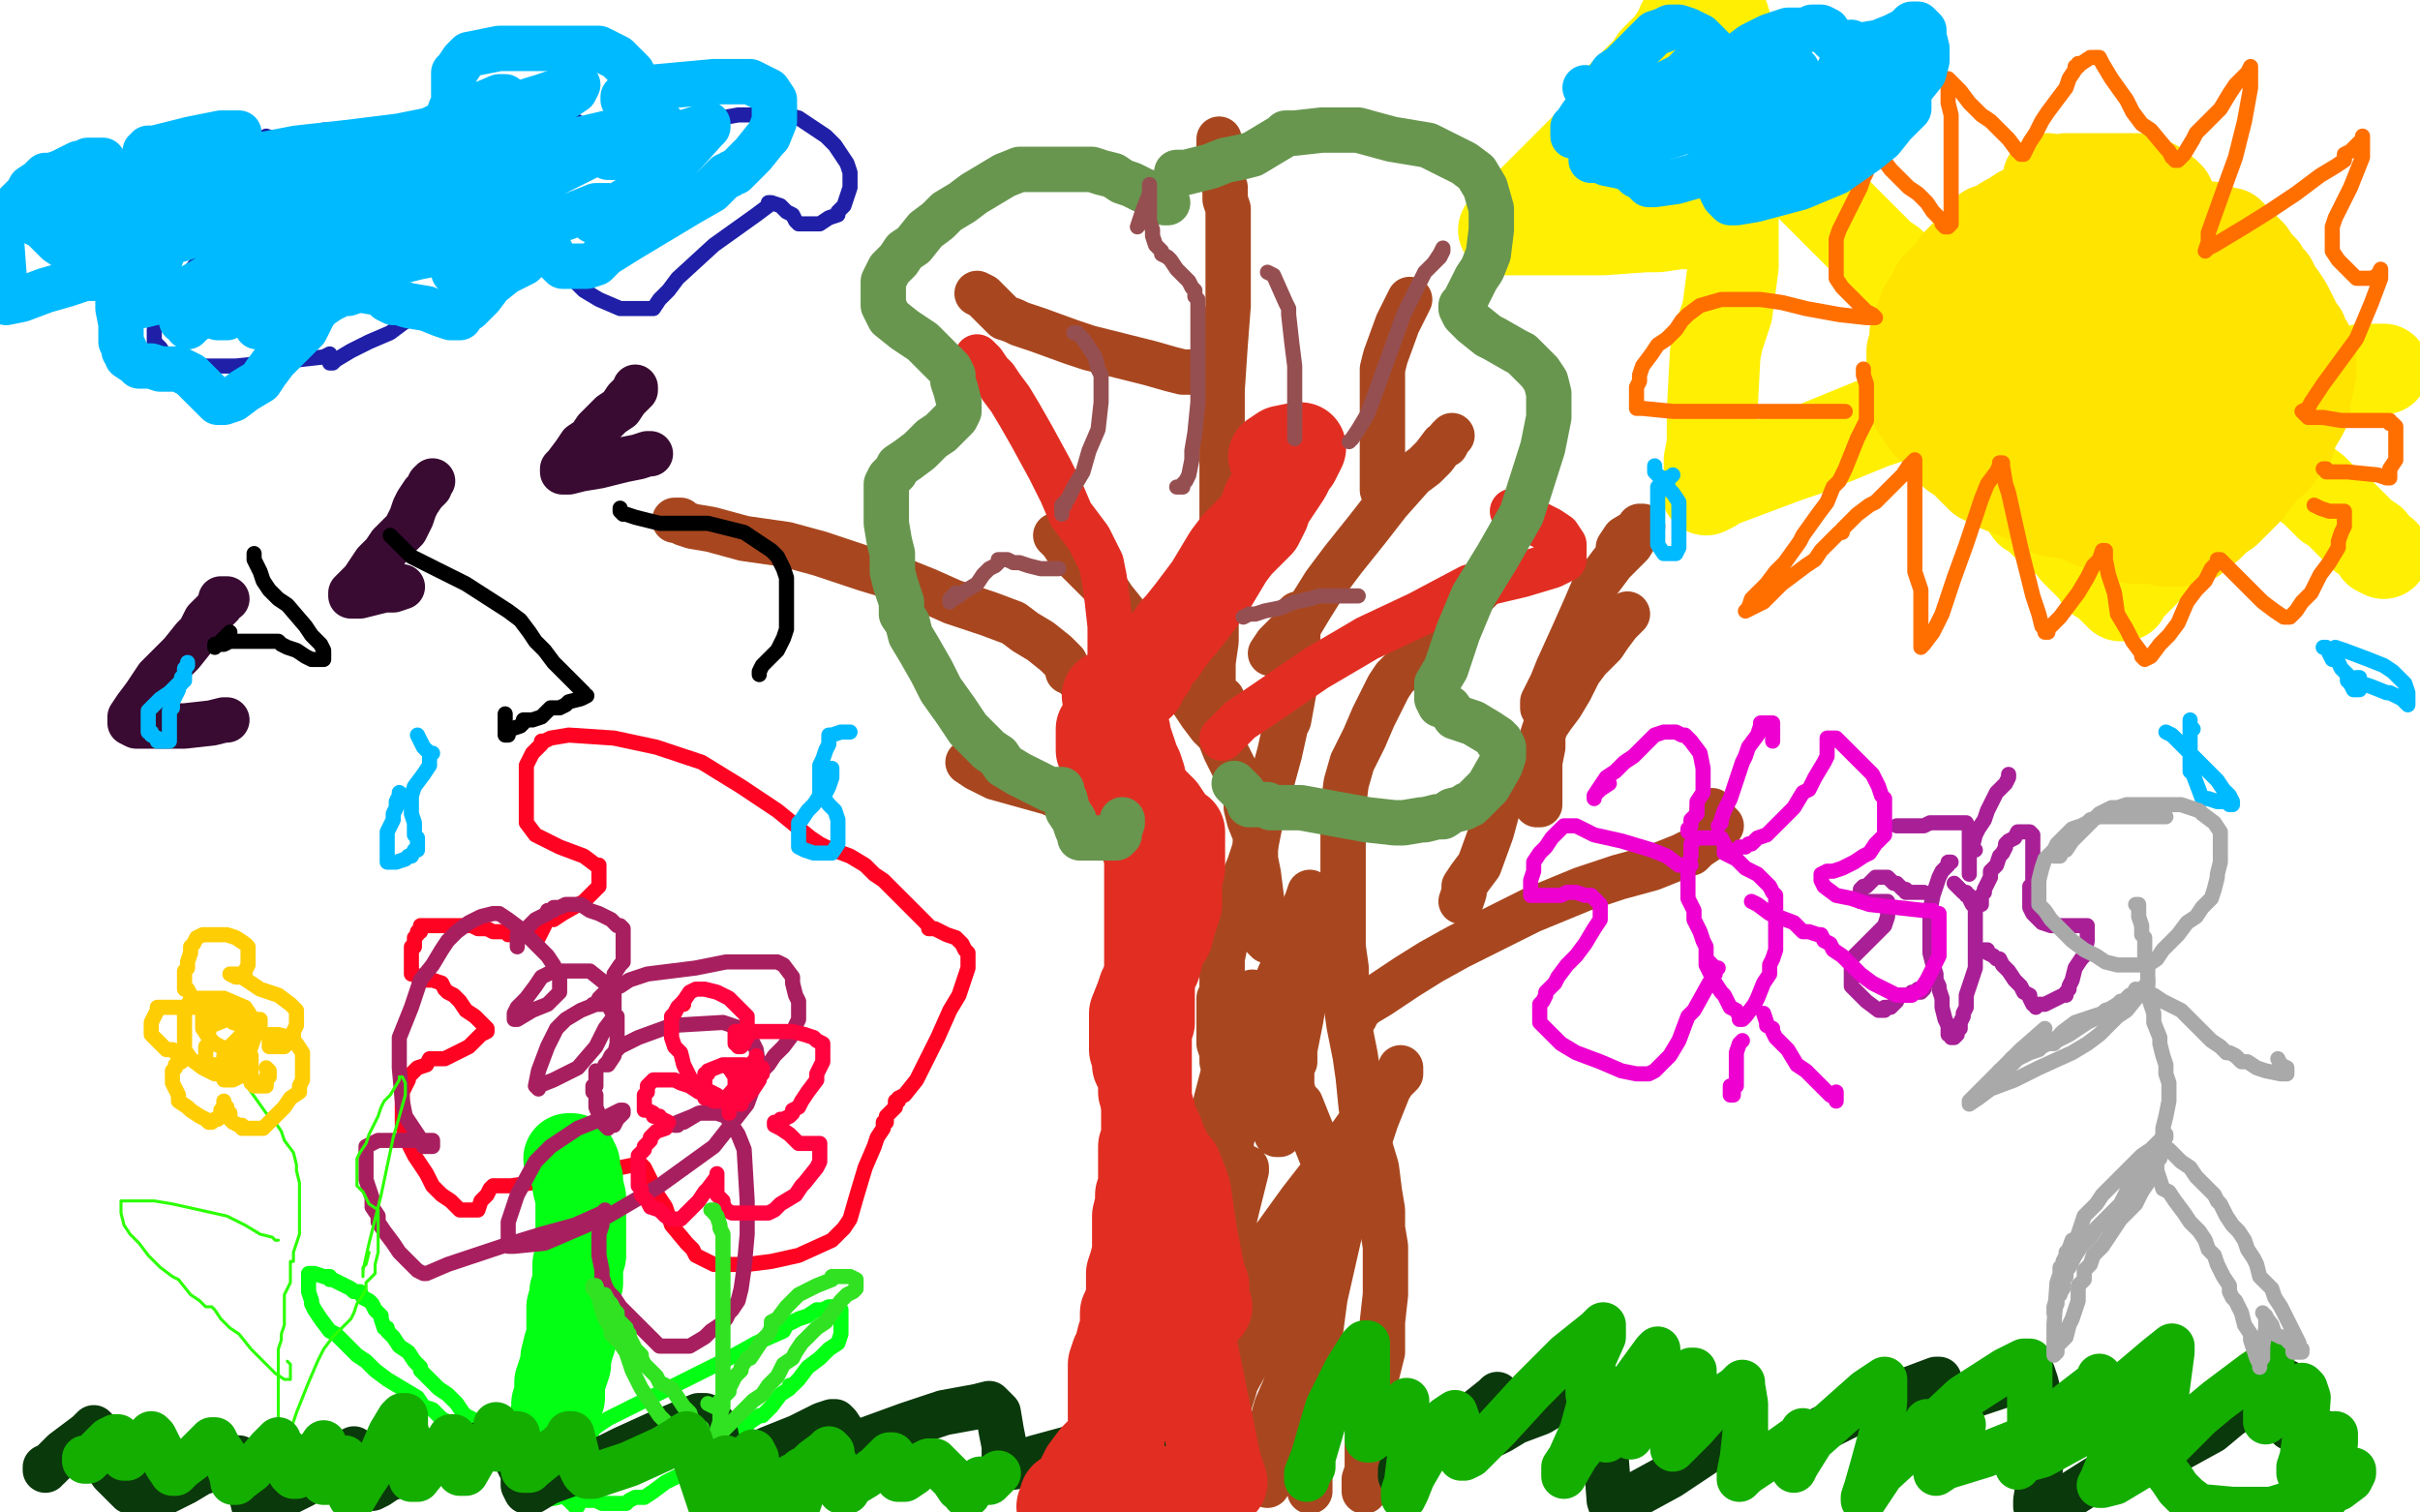 <?xml version="1.0" standalone="no"?>
<!DOCTYPE svg PUBLIC "-//W3C//DTD SVG 1.1//EN"
"http://www.w3.org/Graphics/SVG/1.1/DTD/svg11.dtd">

<svg width="800" height="500" version="1.1" xmlns="http://www.w3.org/2000/svg" xmlns:xlink="http://www.w3.org/1999/xlink" style="stroke-antialiasing: false"><desc>This SVG has been created on https://colorillo.com/</desc><rect x='0' y='0' width='800' height='500' style='fill: rgb(255,255,255); stroke-width:0' /><polyline points="168,309 168,308 168,308 167,308 165,308 164,308 163,308 161,307 158,307 156,306 152,306 147,306 143,306 142,306 141,306 140,306 139,306 139,307 139,308 138,308 138,309 137,310 137,313 136,313 136,315 136,316 136,318 136,319 136,321 136,322 137,322 138,323 140,323 141,324 143,324 146,325 147,327 148,328 150,329 152,331 154,334 157,336 160,339 161,340 161,341 159,342 157,344 155,346 151,348 147,350 145,350 143,350 142,350 141,352 138,353 136,355 135,356 135,357 134,359 133,361 133,364 133,367 133,372 135,378 137,382 141,388 143,392 146,395 149,397 152,400 154,400 156,400 157,400 158,400 159,397 161,395 162,393 163,392 165,392 166,392 169,392 176,391 192,389 205,386 210,385 212,385 213,386 214,388 215,390 216,393 218,396 220,399 221,402 222,405 227,411 229,413 230,415 234,417 236,418 240,418 242,418 247,418 255,417 264,415 275,410 278,407 279,406 281,403 283,396 286,386 289,379 290,376 292,373 292,371 293,371 293,369 295,367 296,366 296,364 297,364 297,363 299,362 303,357 306,351 310,343 314,334 317,329 319,323 320,320 320,317 320,315 319,314 318,312 316,310 313,309 309,307 307,307 307,306 306,305 305,304 301,300 298,297 295,294 292,291 289,289 286,286 281,283 273,280 271,279 268,277 257,268 245,260 232,252 217,247 203,244 188,243 182,244 180,245 179,245 179,246 178,247 176,249 175,251 174,253 174,256 174,258 174,259 174,262 174,264 174,266 174,268 174,270 174,272 177,276 185,280 193,283 197,286 198,286 198,287 198,288 198,289 198,293 196,295 193,298 186,302 183,304 181,304 180,305 180,306 179,308 178,310 178,309" style="fill: none; stroke: #ff0322; stroke-width: 5; stroke-linejoin: round; stroke-linecap: round; stroke-antialiasing: false; stroke-antialias: 0; opacity: 1.0"/>
<polyline points="226,332 226,331 226,331" style="fill: none; stroke: #ff0322; stroke-width: 5; stroke-linejoin: round; stroke-linecap: round; stroke-antialiasing: false; stroke-antialias: 0; opacity: 1.0"/>
<polyline points="569,5 569,6 569,6 570,6 570,6 570,7 570,7 570,8 570,8 571,9 571,9 572,12 572,15 573,17 574,20 574,23 575,25 576,28 578,32 581,36 582,39 583,41 585,44 587,47 589,50 592,53 595,56 598,61 602,65 605,68 608,71 610,73 613,76 618,81 620,83 622,85 625,87 628,90 632,93 634,95 637,98 641,100 645,103 653,107 661,110 667,113 674,116 679,119 685,121 693,123 702,125 712,127 721,128 735,129 742,129 747,129 752,130 754,130 756,130 757,129 760,128 763,127 766,126 768,125 771,124 773,124 774,124 775,123 776,123 780,123 781,122 782,122 783,122 784,122 786,122 787,122 788,122" style="fill: none; stroke: #fff003; stroke-width: 30; stroke-linejoin: round; stroke-linecap: round; stroke-antialiasing: false; stroke-antialias: 0; opacity: 1.0"/>
<polyline points="559,4 558,5 558,5 557,6 557,6 557,7 557,7 556,8 556,8 556,9 556,9 554,12 554,12 552,15 552,15 550,17 547,20 545,23 542,26 538,30 535,33 532,38 529,43 526,47 524,49 519,54 516,57 514,59 511,62 508,65 505,68 502,72 499,74 497,76 498,76 502,76 504,76 506,76 508,76 512,76 521,76 530,76 544,75 548,75 555,74 557,74 558,73 559,72 563,71 566,70 568,68 569,68 571,68 572,67 573,69 573,71 573,75 573,82 573,88 571,103 568,112 567,117 566,136 566,141 566,147 565,152 565,154 565,155 565,158 565,159 564,161 564,162 566,161 567,160 575,157 591,151 597,149 619,140 634,135 641,131 643,131 643,130 644,129 645,129 646,132 648,136 651,142 654,147 657,152 660,157 664,161 667,164 669,166 671,169 673,170 676,173 677,174 679,176 682,177 683,178 686,182 688,184 690,186 692,188 693,189 694,191 696,192 697,193 698,194 699,195 701,197 702,197 703,195 706,192 709,189 714,183 716,180 717,179 717,178 719,177 722,174 724,171 728,168 729,166 730,163 731,162 733,159 738,154 739,151 740,150 741,148 741,147 742,147 743,147 745,147 749,150 752,153 757,156 761,159 765,162 768,165 770,167 772,168 774,170 776,172 778,174 781,177 784,179 786,182 788,183" style="fill: none; stroke: #fff003; stroke-width: 30; stroke-linejoin: round; stroke-linecap: round; stroke-antialiasing: false; stroke-antialias: 0; opacity: 1.0"/>
<polyline points="188,383 189,383 189,383 190,385 190,385 190,387 190,387 191,390 191,390 191,392 191,392 192,396 192,396 192,397 192,397 192,403 192,405 192,407 192,410 192,412 192,415 191,418 191,424 190,427 190,429 189,432 189,434 189,437 189,440 189,442 188,445 187,449 187,451 186,454 185,457 185,458 185,462 184,464 184,467 183,470 183,472 183,474 182,477 182,480 181,482 181,483" style="fill: none; stroke: #03ff14; stroke-width: 30; stroke-linejoin: round; stroke-linecap: round; stroke-antialiasing: false; stroke-antialias: 0; opacity: 1.0"/>
<polyline points="191,498 190,498 190,498 190,497 190,497 189,497 189,497 189,496 189,496 188,496 188,496 185,493 183,492 181,490 179,489 178,488 176,488 175,486 173,485 170,482 166,477 162,474 158,472 156,469 154,468 153,467 151,464 148,461 145,459 142,456 140,454 139,453 139,452 137,450 135,447 132,445 130,442 129,441 128,440 128,439 127,439 126,436 126,435 124,433 123,431 122,430 120,429 119,427 117,427 116,426 112,424 110,423 109,423 109,422 107,422 104,421 102,421 102,422 102,423 102,425 102,426 102,427 103,430 103,431 104,433 106,436 109,440 111,441 115,445 118,448 121,450 124,453 128,456 133,459 138,462 140,465 143,466 144,467 146,469 148,470 152,473 157,478 161,480 163,481 164,482 166,484 169,485 172,487 174,488" style="fill: none; stroke: #03ff14; stroke-width: 5; stroke-linejoin: round; stroke-linecap: round; stroke-antialiasing: false; stroke-antialias: 0; opacity: 1.0"/>
<polyline points="183,476 184,476 184,476 185,476 185,476 186,476 186,476 187,476 187,476 188,476 188,476 189,476 189,476 191,476 191,476 194,474 198,471 201,469 211,464 217,461 225,457 233,453 241,449 250,444 259,440 260,438 264,436 267,435 270,433 272,433 274,432 276,432 277,432 278,433 278,434 278,435 278,437 278,441 277,444 274,446 271,449 267,452 264,456 262,458 261,458 261,459 258,461 255,465 252,468 251,468 248,470 246,472 243,474 239,476 236,479 233,482 229,485 224,488 220,490 216,493 213,495 212,495 211,495 210,495 208,496 207,497 206,497 205,497 204,497 203,497 201,497 200,497 199,497 197,496 195,496 193,496 193,495 190,493 187,489 186,487" style="fill: none; stroke: #03ff14; stroke-width: 5; stroke-linejoin: round; stroke-linecap: round; stroke-antialiasing: false; stroke-antialias: 0; opacity: 1.0"/>
<polyline points="429,203 429,204 429,204 429,205 429,205 429,208 429,208 429,211 429,211 429,216 429,216 429,221 429,221 428,227 428,227 426,238 425,240 423,249 420,260 417,270 415,280 413,286 411,291 410,294 409,297 407,305 406,308 405,312 404,317 404,320 404,325 404,326 404,328 404,329 403,330 403,333 403,337 403,345 404,348 404,351 405,354 405,357 405,362 406,366 406,371 406,373 407,376 407,379 407,381 407,384 408,387 408,389 408,392 408,395 408,397 407,404 407,408 406,411 404,415 404,418 403,424 402,429 401,433 400,436 400,439 399,441 399,444 399,446 399,447 398,451 398,455 398,459 397,462 397,465 397,466 397,467 397,469 397,470 397,471 397,472 398,474 399,475 400,478 401,481 402,484 403,485 404,486 405,488 406,491 406,492" style="fill: none; stroke: #a8471f; stroke-width: 15; stroke-linejoin: round; stroke-linecap: round; stroke-antialiasing: false; stroke-antialias: 0; opacity: 1.0"/>
<polyline points="492,192 491,193 491,193 489,195 489,195 487,197 487,197 485,200 485,200 482,203 482,203 479,206 479,206 476,209 476,209 472,213 469,216 466,219 463,222 461,224 459,227 457,231 454,237 451,244 447,252 445,259 444,267 444,274 444,282 444,293 444,305 444,313 445,320 445,326 445,332 446,339 448,349 449,356 450,366 452,376 455,386 456,394 457,400 457,406 458,412 458,417 458,422 458,428 457,437 457,447 455,455 454,465 452,478 452,482 452,486 451,489 451,492 451,493 451,491" style="fill: none; stroke: #a8471f; stroke-width: 15; stroke-linejoin: round; stroke-linecap: round; stroke-antialiasing: false; stroke-antialias: 0; opacity: 1.0"/>
<polyline points="349,177 350,178 350,178 351,179 351,179 353,182 353,182 356,185 356,185 360,189 360,189 363,192 363,192 366,195 366,195 368,198 372,203 375,207 376,208 381,215 384,221 387,224 390,227 393,230 397,236 400,240 403,243 405,248 407,252 409,256 412,264 412,267 413,271 415,276 415,278 415,279 415,281 415,284 416,289 417,297 418,302 418,306 418,307 418,308 418,310 419,311 419,309 419,308" style="fill: none; stroke: #a8471f; stroke-width: 15; stroke-linejoin: round; stroke-linecap: round; stroke-antialiasing: false; stroke-antialias: 0; opacity: 1.0"/>
<polyline points="403,46 403,49 403,49 403,50 403,50 403,53 403,53 403,56 403,56 403,58 403,58 404,60 404,60 405,62 405,62 405,66 406,69 406,76 406,81 406,90 406,101 405,114 404,129 404,153 404,165 404,178 404,189 402,199 402,206 402,212 401,219 401,223 401,225 401,228 403,231 404,231" style="fill: none; stroke: #a8471f; stroke-width: 15; stroke-linejoin: round; stroke-linecap: round; stroke-antialiasing: false; stroke-antialias: 0; opacity: 1.0"/>
<polyline points="420,216 422,213 422,213 425,210 425,210 427,208 427,208 428,208 428,208 428,207 430,206 433,201 438,193 444,185 452,175 459,166 467,157 471,154 474,151 477,147 478,147 479,145 480,144" style="fill: none; stroke: #a8471f; stroke-width: 15; stroke-linejoin: round; stroke-linecap: round; stroke-antialiasing: false; stroke-antialias: 0; opacity: 1.0"/>
<polyline points="398,123 397,123 397,123 396,123 396,123 395,123 395,123 393,123 393,123 391,123 391,123 387,122 387,122 380,120 380,120 360,115 354,113 343,109 337,107 335,106 332,105 331,104 328,101 325,98 323,97" style="fill: none; stroke: #a8471f; stroke-width: 15; stroke-linejoin: round; stroke-linecap: round; stroke-antialiasing: false; stroke-antialias: 0; opacity: 1.0"/>
<polyline points="223,172 225,172 225,172 226,173 226,173 229,174 229,174 235,175 235,175 246,178 246,178 260,180 260,180 271,183 271,183 286,188 296,191 306,195 315,199 327,203 335,206 339,209 344,212 349,216 352,219 353,221 353,222 354,222 356,224 358,226 359,226 362,226" style="fill: none; stroke: #a8471f; stroke-width: 15; stroke-linejoin: round; stroke-linecap: round; stroke-antialiasing: false; stroke-antialias: 0; opacity: 1.0"/>
<polyline points="448,336 448,335 448,335 451,332 451,332 456,329 456,329 465,323 465,323 473,318 473,318 482,313 482,313 494,307 494,307 506,301 523,294 535,290 546,287 556,283 558,282 559,282 560,281 561,280 564,278 567,275 569,273 567,271 566,268" style="fill: none; stroke: #a8471f; stroke-width: 15; stroke-linejoin: round; stroke-linecap: round; stroke-antialiasing: false; stroke-antialias: 0; opacity: 1.0"/>
<polyline points="538,203 535,206 535,206 532,210 532,210 530,213 530,213 525,218 525,218 522,222 522,222 519,228 519,228 516,233 516,233 513,237 511,240 510,243 510,245 510,247 509,252 509,254 509,257 509,259 509,263 509,264 509,266 508,266" style="fill: none; stroke: #a8471f; stroke-width: 15; stroke-linejoin: round; stroke-linecap: round; stroke-antialiasing: false; stroke-antialias: 0; opacity: 1.0"/>
<polyline points="320,252 323,254 323,254 329,257 329,257 347,262 347,262 356,266 356,266 361,269 361,269 366,273 366,273 369,277 369,277 373,284 379,295 380,298 383,301 384,303 384,304 384,305 389,309 390,311 393,313 395,311 396,307" style="fill: none; stroke: #a8471f; stroke-width: 15; stroke-linejoin: round; stroke-linecap: round; stroke-antialiasing: false; stroke-antialias: 0; opacity: 1.0"/>
<polyline points="466,99 462,107 462,107 458,118 458,118 457,122 457,122 457,124 457,124 457,127 457,127 457,133 457,133 457,136 457,136 457,147 457,153 457,156 457,160 457,162" style="fill: none; stroke: #a8471f; stroke-width: 15; stroke-linejoin: round; stroke-linecap: round; stroke-antialiasing: false; stroke-antialias: 0; opacity: 1.0"/>
<polyline points="510,234 510,233 510,233 510,232 510,232 511,230 511,230 513,226 513,226 515,221 515,221 520,210 524,201 527,194 530,190 533,186 536,183 539,180 542,175 543,174 542,174 542,175 537,178 535,181" style="fill: none; stroke: #a8471f; stroke-width: 15; stroke-linejoin: round; stroke-linecap: round; stroke-antialiasing: false; stroke-antialias: 0; opacity: 1.0"/>
<polyline points="498,256 498,258 498,258 496,264 496,264 493,275 493,275 489,286 489,286 486,290 486,290 484,293 484,293 484,295 484,295 483,298" style="fill: none; stroke: #a8471f; stroke-width: 15; stroke-linejoin: round; stroke-linecap: round; stroke-antialiasing: false; stroke-antialias: 0; opacity: 1.0"/>
<polyline points="433,493 433,491 433,491 433,490 433,490 433,484 433,484 433,473 433,473 433,459 433,459 436,444 436,444 438,429 438,429 443,407 447,394 451,382 455,370 459,360 462,355 463,353 463,355 457,361 444,379 430,397 417,415 403,433 400,435 400,434 400,424 403,412 405,401 409,392 412,387 412,386 412,387 409,399 405,416 399,442 397,450 393,463 391,474 390,477 391,475 396,460 403,443 408,429 412,419 414,414 415,414 415,415 415,420 412,445 408,459 404,472 402,477 402,478 403,473 408,458 419,438 429,420 436,407 439,400 440,399 440,400 439,413 434,431 429,449 425,462 421,472 419,476 420,472 422,465 429,449 433,440 435,438 435,440 433,443 429,456 425,473 419,491 436,417 436,418 436,422 436,431 436,436 436,438 436,439 436,438 437,436 438,427 439,410 439,397 438,385 434,375 430,365 428,363 427,359 427,356 427,353 428,351 428,347 429,342 430,337 431,331 434,322 434,320 435,317 435,319 434,324 431,331 418,355 409,372 402,387 398,398 395,404 395,406 394,406 394,405 394,399 398,384 402,364 408,341 412,331 414,328 414,329 410,343 406,356 402,367 400,375 400,376 400,375 400,373 405,364 411,351 418,334 424,320 428,307 432,298 433,295 433,299 433,313 432,321 428,337 426,354 425,366 424,373 423,375 422,375 422,374 421,373" style="fill: none; stroke: #a8471f; stroke-width: 15; stroke-linejoin: round; stroke-linecap: round; stroke-antialiasing: false; stroke-antialias: 0; opacity: 1.0"/>
<polyline points="108,43 107,43 107,43 106,44 106,44 105,45 105,45 100,47 100,47 97,48 97,48 95,48 95,48 94,48 94,48 91,48 90,48 87,49 83,50 80,52 78,53 75,55 72,58 70,59 70,60 68,63 68,65 67,67 67,69 67,70 69,71 71,72 73,73 74,73 74,75 74,76 72,79 69,82 65,87 61,92 57,99 54,103 52,106 51,109 51,110 51,111 51,113 53,115 55,118 63,121 73,121 78,121 98,119 107,118 109,117 109,118 109,120 110,120 111,119 116,116 122,113 129,110 133,107 136,105 140,104 143,104 144,104 145,104 146,106 147,106 148,106 150,105 153,104 156,101 159,98 162,95 164,93 167,90 169,87 171,84 172,84 173,84 175,83 179,83 182,86 186,89 190,93 193,96 198,99 205,102 209,102 213,102 216,102 218,99 221,96 224,92 236,81 250,71 254,68 254,67 255,67 258,68 260,70 262,71 263,73 264,74 265,74 266,74 267,74 271,74 274,72 277,71 277,70 279,68 280,65 281,62 281,58 281,57 280,54 278,51 276,48 273,45 270,43 267,41 264,39 260,38 257,38 253,38 244,38 233,40 223,42 213,45 206,46 204,47 203,47 201,46 195,43 192,41 189,39 186,37 183,36 180,35 177,35 174,35 172,35 171,36 170,36 168,38 166,40 163,43 160,46 159,47 159,48 157,48 150,51 140,52 134,52 132,52 131,52 121,50 110,49 99,47 91,46 88,45" style="fill: none; stroke: #1f1fa8; stroke-width: 5; stroke-linejoin: round; stroke-linecap: round; stroke-antialiasing: false; stroke-antialias: 0; opacity: 1.0"/>
<polyline points="171,313 171,312 171,312 171,311 171,311 171,309 171,309 173,308 173,308 175,306 175,306 177,304 177,304 181,302 181,301 183,301 183,300 184,300 185,300 187,299 189,299 192,299 195,301 198,302 202,304 204,306 205,306 206,307 206,308 206,310 206,312 206,313 206,316 206,318 205,319 203,322 203,324 202,325 200,328 199,329 198,330 197,332 196,332 197,332 198,332 200,330 202,327 205,326 208,324 214,322 230,320 240,318 250,318 251,318 254,318 257,318 259,319 262,323 262,325 263,329 264,331 264,334 264,337 263,339 262,342 259,346 256,349 254,352 251,355 248,357 245,360 242,362 236,367 231,368 226,371 224,371 223,372 224,372 224,371 229,369 231,368 235,368 237,368 240,369 242,372 244,375 246,380 247,397 247,408 246,419 245,426 244,430 242,433 241,434 240,436 238,438 235,440 233,442 228,445 226,445 223,445 221,445 220,445 218,445 214,441 211,438 208,435 205,432 203,429 201,427 200,425 199,422 199,420 198,415 198,411 198,408 199,405 199,403 200,401 200,400 199,401 190,405 179,408 166,412 154,416 148,418 141,421 140,421 138,420 135,417 132,414 130,411 127,407 125,404 125,402 123,399 123,396 122,393 121,390 121,387 121,384 121,380 121,379 125,377 130,377 141,377 142,377 143,377 143,378 143,379 141,379 140,379 140,378 138,375 136,372 134,369 133,364 132,353 132,343 136,333 139,324 143,319 146,314 148,311 151,308 155,305 157,304 159,303 163,302 164,302 165,302 168,304 172,307 175,310 179,314 181,316 183,319 185,323 185,324 185,326 185,327 185,328 184,329 181,332 176,334 171,337 170,337 170,335 171,333 174,330 177,326 179,323 181,322 183,321 186,321 192,321 195,321 200,325 202,327 203,328 203,330 203,332 203,336 200,340 197,346 191,353 183,357 178,359 178,360 177,359 178,354 181,346 184,340 187,337 192,334 197,332 200,332 201,332 202,334 204,336 204,339 204,342 204,345 203,349 201,352 200,352 201,351 202,349 205,346 211,343 222,339 239,338 245,340 248,343 250,347 251,354 247,365 236,379 218,392 201,402 180,411 170,412 168,412 168,404 171,395 177,384 182,379 191,373 201,369 205,367 206,367 206,368 205,369 204,370 203,372 201,372 201,373 199,371 197,366 197,362 196,361 196,360 196,359 197,359 197,358 197,354" style="fill: none; stroke: #a81f5f; stroke-width: 5; stroke-linejoin: round; stroke-linecap: round; stroke-antialiasing: false; stroke-antialias: 0; opacity: 1.0"/>
<polyline points="645,285 644,285 644,285 644,286 644,286 643,287 643,287 642,288 642,288 641,290 641,290 640,293 640,293 639,296 639,296 638,301 638,304 638,306 638,308 638,311 638,313 638,315 639,319 640,322 640,324 641,326 641,327 642,330 642,333 643,337 644,339 644,342 645,342 645,343 646,343 647,342 647,341 648,340 648,339 648,338 649,336 649,335 650,333 650,332 650,329 651,326 652,323 653,320 653,319 653,318 653,315 653,314 653,313 653,311 653,309 653,308 653,306 653,304 653,302 653,300 652,299 651,297 651,296 650,296 650,295 649,295 647,293 646,292" style="fill: none; stroke: #a81f96; stroke-width: 5; stroke-linejoin: round; stroke-linecap: round; stroke-antialiasing: false; stroke-antialias: 0; opacity: 1.0"/>
<polyline points="655,299 655,298 655,298 655,297 655,297 655,296 655,296 656,295 656,295 656,294 656,294 657,292 657,292 658,290 658,290 658,288 660,286 661,283 662,282 663,280 663,279 664,278 666,277 667,275 668,275 669,275 670,275 671,275 672,276 672,277 672,278 672,279 672,280 672,281 672,283 672,284 672,285 672,286 672,289 672,292 671,293 671,296 671,298 671,300 672,302 674,304 675,305 678,306 681,306 685,306 686,306 688,306 690,306 690,308 690,311 689,316 688,317 686,320 685,324 684,326 684,327 683,328 683,329 682,329 680,330 678,331 676,332 674,332 673,332 673,333 673,332 672,332 671,330 671,329 669,328 668,326 666,324 664,321 662,319 661,317 660,317 659,316 657,315 657,314 656,314" style="fill: none; stroke: #a81f96; stroke-width: 5; stroke-linejoin: round; stroke-linecap: round; stroke-antialiasing: false; stroke-antialias: 0; opacity: 1.0"/>
<polyline points="636,295 634,295 634,295 633,295 633,295 631,295 631,295 630,295 630,295 630,294 630,294 629,294 628,293 627,292 626,292 625,291 624,290 623,290 622,290 621,290 620,290 619,291 618,292 617,293 616,293 615,294 615,295 615,296 615,297 615,298 616,298 618,298 619,298 621,298 622,298 624,298 624,299 624,301 624,303 623,306 620,309 617,312 613,316 612,317 612,318 612,319 612,321 612,323 612,326 616,330 617,331 621,334 622,334 623,334 623,333 625,333 626,332 627,331 627,330 628,329 629,329 630,329 631,329 632,328 635,328 636,327 634,327" style="fill: none; stroke: #a81f96; stroke-width: 5; stroke-linejoin: round; stroke-linecap: round; stroke-antialiasing: false; stroke-antialias: 0; opacity: 1.0"/>
<polyline points="627,273 628,273 628,273 629,273 629,273 630,273 630,273 631,273 632,273 634,273 636,273 638,272 641,272 642,272 646,272 647,272 648,272 649,272 650,272 651,274 651,276 651,278 651,281 651,283 651,286 651,287 651,289" style="fill: none; stroke: #a81f96; stroke-width: 5; stroke-linejoin: round; stroke-linecap: round; stroke-antialiasing: false; stroke-antialias: 0; opacity: 1.0"/>
<polyline points="653,281 652,281 652,281 652,280 652,280 653,276 654,274 656,271 657,268 658,266 659,264 660,262 661,261 662,260 663,259 664,257 664,256" style="fill: none; stroke: #a81f96; stroke-width: 5; stroke-linejoin: round; stroke-linecap: round; stroke-antialiasing: false; stroke-antialias: 0; opacity: 1.0"/>
<polyline points="75,198 74,198 74,198 73,198 73,198 73,199 73,199 73,200 73,200 71,202 71,202 70,203 70,203 68,205 68,205 66,209 65,210 64,211 60,216 57,219 55,221 52,224 50,227 48,230 45,234 43,237 43,239 45,240 48,240 54,240 61,240 70,239 74,238 75,238" style="fill: none; stroke: #390a32; stroke-width: 15; stroke-linejoin: round; stroke-linecap: round; stroke-antialiasing: false; stroke-antialias: 0; opacity: 1.0"/>
<polyline points="143,159 142,160 142,160 142,161 142,161 140,163 140,163 138,166 138,166 137,168 137,168 136,171 136,171 134,175 134,175 131,178 129,180 127,183 124,186 122,189 120,192 116,196 116,197 117,197 119,197 123,196 127,195 130,195 133,194" style="fill: none; stroke: #390a32; stroke-width: 15; stroke-linejoin: round; stroke-linecap: round; stroke-antialiasing: false; stroke-antialias: 0; opacity: 1.0"/>
<polyline points="210,128 210,129 210,129 209,130 209,130 207,132 207,132 205,135 205,135 202,137 202,137 197,142 197,142 195,145 195,145 192,147 190,150 187,154 186,155 186,156 187,156 188,156 192,155 198,154 206,152 211,151 214,150 215,150" style="fill: none; stroke: #390a32; stroke-width: 15; stroke-linejoin: round; stroke-linecap: round; stroke-antialiasing: false; stroke-antialias: 0; opacity: 1.0"/>
<polyline points="15,486 15,485 15,485 16,485 16,485 17,484 17,484 21,480 21,480 25,477 25,477 29,474 29,474 31,472 31,472 32,473 32,474 32,477 33,478 34,481 34,482 35,484 37,487 40,490 43,493 45,493 48,493 55,493 61,490 66,487 72,485 76,483 78,482 79,482 79,484 82,487 82,491 83,494 84,498 87,499 88,498 94,494 100,491 105,488 108,485 112,482 115,480 117,479 118,480 120,484 121,487 121,490 121,492 123,492 125,491 128,489 140,485 151,481 162,476 166,473 168,474 169,475 171,483 173,487 173,491 174,493 176,493 181,490 192,486 206,479 217,474 231,468 233,468 236,471 237,476 238,480 239,484 240,486 240,487 243,485 254,479 264,475 272,471 275,470 276,470 277,471 279,474 279,476 280,478 281,478 289,475 300,471 312,467 323,465 327,464 330,467 331,473 332,478 332,483 332,485 333,485 335,485 342,482 353,479 364,475 376,471 379,469 379,472 379,476 379,490 388,499 389,497 389,498 390,498 391,498 392,498" style="fill: none; stroke: #0a390b; stroke-width: 15; stroke-linejoin: round; stroke-linecap: round; stroke-antialiasing: false; stroke-antialias: 0; opacity: 1.0"/>
<polyline points="463,488 463,487 463,487 463,486 463,486 464,485 464,485 467,483 467,483 478,474 489,466 494,462 495,461 495,463 495,467 495,470 494,472 494,474 496,473 501,470 509,467 521,460 526,457 527,457 528,461 529,467 530,472 531,483 532,496 533,499 534,499 536,499 541,494 552,488 564,480 573,475 576,473 577,474 577,475 577,480 577,482 577,485 578,484 582,483 595,476 619,464 632,459 640,456 641,456 641,460 641,464 641,465 643,464 653,461 665,457 670,454 672,454 673,457 674,461 675,471 675,480 674,490 673,496 673,498 680,497 699,485 708,479 712,477 712,478 712,479 711,482 711,484 731,473 737,468 749,460 756,457 756,461 756,465 756,468 756,470 757,472 761,473 762,473 763,473 765,473 766,474 769,477 771,480 771,479 771,477 770,474" style="fill: none; stroke: #0a390b; stroke-width: 15; stroke-linejoin: round; stroke-linecap: round; stroke-antialiasing: false; stroke-antialias: 0; opacity: 1.0"/>
<polyline points="79,356 80,356 80,356 81,358 81,358 83,361 83,361 88,368 88,368 90,370 91,371 93,374 94,377 97,381 98,385 98,387 99,391 99,395 99,398 99,403 99,406 99,408 98,411 97,414 97,416 97,417 96,417 96,420 96,422 96,424 95,426 94,428 94,431 94,434 94,436 94,438 93,441 93,443 92,446 92,448 92,451 92,453 92,456 92,459 92,462 92,465 92,468 92,470 92,472 92,474 92,476 92,478 92,480 93,482 94,485 94,488 94,487 94,486 93,484" style="fill: none; stroke: #2cff03; stroke-width: 1; stroke-linejoin: round; stroke-linecap: round; stroke-antialiasing: false; stroke-antialias: 0; opacity: 1.0"/>
<polyline points="93,483 93,482 93,482 93,480 93,480 94,479 94,479 95,476 95,476 97,470 97,470 98,467 98,467 100,462 100,462 102,457 102,457 105,450 107,446 110,442 113,439 116,436 117,434 118,431 120,428 121,426 121,424 123,422 124,421 124,419 124,418 125,414 125,412 125,409 125,407 125,404 125,400 122,398 120,394 119,393 118,392 118,391 118,390 118,387 118,383 119,381 121,378 122,375 123,373 125,369 126,366 127,364 129,362 132,357 132,356 133,356 134,358 134,362 130,376 126,395 122,411 120,420 120,421 120,422 120,421 120,419 121,418 122,414" style="fill: none; stroke: #2cff03; stroke-width: 1; stroke-linejoin: round; stroke-linecap: round; stroke-antialiasing: false; stroke-antialias: 0; opacity: 1.0"/>
<polyline points="92,410 91,410 91,410 90,409 90,409 86,408 86,408 81,405 81,405 75,402 75,402 66,400 66,400 57,398 57,398 51,397 51,397 47,397 45,397 42,397 41,397 40,397 40,398 40,399 40,401 41,405 43,408 46,411 49,415 53,419 57,422 59,423 63,428 66,430 68,432 70,432 71,433 73,436 76,439 79,441 83,446 85,448 87,450 88,451 91,454 94,456 96,456 96,454 96,451 95,450" style="fill: none; stroke: #2cff03; stroke-width: 1; stroke-linejoin: round; stroke-linecap: round; stroke-antialiasing: false; stroke-antialias: 0; opacity: 1.0"/>
<polyline points="73,335 72,335 72,335 72,334 72,334 71,334 71,334 71,333 71,333 70,333 70,333 68,333 66,333 64,333 63,333 61,333 60,333 58,333 57,333 54,333 53,333 52,333 52,334 51,336 50,338 50,339 50,340 50,342 52,344 53,345 55,347 57,347 58,348 59,349 60,349 60,350 60,351 58,352 58,353 57,354 57,355 57,357 57,358 58,360 59,362 59,364 62,366 63,367 66,369 68,370 69,371 70,371 71,370 72,370 73,368 73,367 74,366 74,365 74,364 74,365 75,366 75,367 76,368 76,370 77,371 79,372 80,372 80,373 81,373 83,373 85,373 87,373 89,371 94,366 96,363 99,361 99,359 100,357 100,356 100,355 100,354 100,353 100,350 100,348 98,345 96,343 92,342 91,342 90,342 89,342 89,343 89,344 89,345 89,346 90,346 92,346 93,346 94,346 95,345 96,344 97,343 97,341 98,339 98,337 98,335 98,334 96,332 92,329 89,328 86,327 83,325 80,323 78,323 76,322 77,322 78,322 79,322 80,322 81,322 81,321 82,319 82,317 82,315 82,313 81,312 78,310 75,309 71,309 69,309 67,309 65,310 64,312 63,313 63,315 62,318 62,320 61,321 61,323 61,324 61,327 62,327 63,329 63,330 64,331 66,331 69,333 72,335 75,336 77,338 80,339 83,340 85,340 84,339 83,338 78,336 73,334 70,334 68,334 68,335 67,336 67,337 67,340 69,343 71,345 73,346 75,347 78,347 79,347 81,345 82,343 83,341 83,338 83,336 81,333 74,330 70,330 67,330 65,330 63,331 62,332 61,335 61,336 61,339 61,342 61,344 61,347 63,350 67,353 69,354 71,355 72,355 74,355 75,354 76,353 78,351 80,346 81,344 82,341 82,340 81,338 78,337 76,337 75,337 70,339 69,340 69,342 69,345 68,346 68,347 68,348 68,349 68,351 70,352 71,352 72,353 73,353 74,353 75,352 77,350 79,346 79,345 78,345 77,346 76,347 75,350 74,351 74,352 74,353 75,353 76,353 78,353 79,351 81,348 83,346 84,343 86,339 86,338 86,337 85,337 84,337 83,338 82,340 79,343 76,346 74,349 74,353 74,355 74,356 74,357 76,357 77,357 79,356 79,355 81,353 83,350 83,349 83,351 83,353 83,355 83,357 83,358 84,358 84,359 85,359 86,359 87,359 88,359 88,356 89,356 89,355 89,354 88,353" style="fill: none; stroke: #ffcd03; stroke-width: 5; stroke-linejoin: round; stroke-linecap: round; stroke-antialiasing: false; stroke-antialias: 0; opacity: 1.0"/>
<polyline points="233,363 233,362 233,362 233,361 233,361 231,361 231,361 228,359 228,359 225,358 225,358 223,357 223,357 222,357 221,357 220,357 218,357 217,357 216,357 215,358 214,359 214,361 213,362 213,363 213,364 213,365 213,366 213,367 214,367 216,368 216,369 217,369 218,369 218,370 219,370 221,371 220,372 220,373 217,374 215,376 215,377 213,379 213,380 212,381 211,382 211,383 211,385 211,386 211,388 211,392 212,393 212,395 214,397 215,399 218,400 219,401 220,402 222,403 223,403 224,403 225,403 228,400 231,397 233,394 234,393 237,389 237,388 237,390 237,391 237,393 237,395 239,397 239,398 240,400 242,401 243,401 244,401 248,401 249,401 251,401 254,401 256,400 258,398 263,395 265,392 266,391 270,386 271,384 271,381 271,379 271,378 270,378 269,378 268,378 266,378 265,378 264,378 261,375 258,373 256,372 256,371 257,371 258,370 259,370 261,369 262,368 262,367 264,366 265,364 267,361 270,357 270,355 272,351 272,349 272,347 272,345 270,344 269,343 266,342 262,341 257,341 253,341 247,341 244,341 243,341 243,342 243,343 243,344 243,345 244,345 244,346 245,346 246,345 246,344 247,343 247,341 247,340 247,338 247,336 244,333 241,330 237,328 233,327 231,327 230,327 228,328 226,331 224,333 223,335 222,336 222,339 222,343 223,346 225,348 226,352 227,354 228,356 229,358 232,361 234,363 236,364 238,364 241,364 243,364 245,364 247,362 248,361 249,360 251,357 251,356 252,355 252,354 252,353 246,352 239,352 234,354 234,355 233,355 233,357 233,360 235,361 237,362 238,363 239,363 240,363 247,355 249,352 250,351 250,349 250,350 249,351 247,354 246,356 245,359 244,361 244,363 244,364 244,365 245,365 245,364 245,362 245,363 243,364 241,367 241,368 241,367 241,366 241,365 242,363 243,361 243,359 243,356 241,353 239,352" style="fill: none; stroke: #ff033f; stroke-width: 5; stroke-linejoin: round; stroke-linecap: round; stroke-antialiasing: false; stroke-antialias: 0; opacity: 1.0"/>
<polyline points="235,400 236,400 236,400 236,401 236,401 237,402 237,402 238,405 238,406 239,408 239,410 239,413 239,415 239,418 239,420 239,424 239,427 239,429 239,432 239,434 239,437 239,441 239,443 239,445 239,448 239,450 239,452 239,453 239,455 239,456 239,457 239,458 239,459 239,461 239,463 239,465 238,468 238,470 237,473 236,476 234,480 233,482 232,484 232,486 232,487 232,486 232,485 232,484 231,482 230,481 229,479 225,476 222,473 220,470 218,468 216,465 214,462 212,459 210,455 209,453 208,450 207,447 205,444 202,441 202,439 200,436 199,433 198,429 197,427 196,426 196,425 197,425 198,428 200,428 201,430 202,431 203,433 204,434 204,436 205,437 206,438 207,439 207,440 208,441 208,442 209,444 210,446 212,448 212,449 213,451 215,453 217,455 218,457 220,458 222,459 224,462 226,465 228,467 229,470 232,472 232,473 233,475 235,476 235,477 236,476 237,475 239,473 243,469 246,466 249,463 252,461 254,458 257,455 259,451 262,449 263,447 265,444 266,443 267,442 269,440 270,439 273,437 275,434 278,430 280,428 282,427 283,426 283,425 283,424 283,423 281,422 280,422 279,422 278,422 276,422 275,422 275,423 270,425 268,426 266,427 264,428 263,429 262,430 260,432 257,436 255,437 255,439 254,441 252,443 250,446 248,449 247,449 245,452 245,453 243,455 242,457 241,459 241,460 240,461 239,462 238,463 238,464 238,465 237,465 236,465 234,464" style="fill: none; stroke: #31e222; stroke-width: 5; stroke-linejoin: round; stroke-linecap: round; stroke-antialiasing: false; stroke-antialias: 0; opacity: 1.0"/>
<polyline points="366,230 367,231 367,231 368,233 368,233 369,236 369,236 370,238 370,238 371,240 371,240 372,242 372,242 372,243 372,243 373,246 374,249 375,252 376,254 377,257 377,261 378,265 379,273 380,280 380,286 380,292 380,299 380,304 380,312 380,317 380,321 380,325 380,328 380,331 380,334 380,338 379,341 379,345 379,347 379,350 379,352 379,355 379,358 379,360 379,364 379,367 379,370 379,373 379,376 378,379 378,382 378,387 378,389 378,392 377,395 377,398 376,402 376,407 376,410 376,414 375,418 374,421 374,423 374,425 374,428 373,432 372,434 372,437 372,440 371,442 370,446 369,448 368,451 368,454 368,456 368,457 368,459 368,460 368,461 368,463 368,466 368,468 368,470 368,471 368,472 369,475 370,478 370,479 370,481 370,483 370,484 371,486 371,488 372,489 372,490 372,491 369,493 365,497 362,499 351,498 352,495 355,493 357,490 359,486 362,482 365,479 368,475 370,472 371,469 372,467 374,464 377,460 378,458 379,456 380,456 380,455 381,452 382,451 382,452 380,455 377,462 372,469 369,474 368,477 366,481 366,484 365,486 365,488 364,491 364,493 364,497 404,490 402,484 393,440" style="fill: none; stroke: #e22e22; stroke-width: 30; stroke-linejoin: round; stroke-linecap: round; stroke-antialiasing: false; stroke-antialias: 0; opacity: 1.0"/>
<polyline points="399,432 398,431 398,431 398,430 398,430 398,429 398,429 398,428 398,428 398,425 398,425 397,423 397,423 396,418 394,408 393,401 392,394 391,391 389,386 387,384 386,382 384,378 383,375 381,371 380,367 379,364 378,361 378,357 377,354 376,352 376,350 375,347 375,345 375,343 375,340 375,337 375,335 377,330 378,327 380,324 380,321 382,319 383,315 384,312 386,309 387,305 388,302 389,299 389,298 389,296 389,292 389,291 390,287 390,284 390,282 390,279 390,275 388,274 386,271 384,268 380,264 377,262 374,260 371,258 369,257 369,256 368,256 367,255 366,254 365,252 365,250 364,248 364,244 364,241 366,238 366,237 368,235 368,233 368,232 369,232 369,231 370,230 372,229 374,228 376,226 377,226 377,225 378,224 378,223 379,222 380,221 381,218 384,215 386,212 389,208 390,207 394,202 397,198 400,194 403,189 406,184 409,180 412,177 416,173 418,169 419,166 421,163 423,160 425,157 426,155 427,153 428,152 429,150 430,148 429,148 424,149 421,151" style="fill: none; stroke: #e22e22; stroke-width: 30; stroke-linejoin: round; stroke-linecap: round; stroke-antialiasing: false; stroke-antialias: 0; opacity: 1.0"/>
<polyline points="323,118 325,120 325,120 327,123 327,123 329,125 329,125 331,128 331,128 334,132 334,132 337,137 337,137 341,144 341,144 347,155 351,163 354,170 357,174 360,178 362,182 364,186 365,191 366,198 367,207 367,218 367,229 367,238 367,248 367,251 369,255 369,256 370,256 371,256 375,252 377,250" style="fill: none; stroke: #e22e22; stroke-width: 15; stroke-linejoin: round; stroke-linecap: round; stroke-antialiasing: false; stroke-antialias: 0; opacity: 1.0"/>
<polyline points="404,244 405,243 405,243 407,241 407,241 410,238 410,238 416,234 416,234 435,221 435,221 452,211 452,211 469,203 469,203 486,194 503,190 513,187 517,185 517,184 517,183 517,180 515,177 512,175 504,171 500,169" style="fill: none; stroke: #e22e22; stroke-width: 15; stroke-linejoin: round; stroke-linecap: round; stroke-antialiasing: false; stroke-antialias: 0; opacity: 1.0"/>
<polyline points="386,67 385,67 385,67 385,66 385,66 384,65 384,65 383,64 383,64 382,64 382,64 381,64 381,64 378,63 374,61 371,60 368,58 364,57 361,56 359,56 356,56 351,56 348,56 343,56 337,56 332,58 327,61 322,64 318,67 313,70 310,73 306,76 302,81 299,83 297,86 294,89 292,93 292,100 292,101 294,105 299,109 305,113 308,116 311,119 314,122 315,124 315,126 316,129 317,133 317,136 316,138 314,140 311,143 308,145 304,149 300,152 297,154 296,156 295,157 294,158 293,160 293,163 293,165 293,168 293,173 294,179 295,183 295,189 296,193 298,199 298,203 300,206 301,210 304,215 308,222 311,228 316,235 320,241 324,245 327,248 330,250 332,253 337,256 345,260 347,261 349,261 350,261 351,261 351,262 351,263 352,264 353,268 355,271 356,274 357,276 357,277 359,277 361,277 364,277 367,277 368,277 369,277 370,276 370,275 371,272 371,271" style="fill: none; stroke: #68964f; stroke-width: 15; stroke-linejoin: round; stroke-linecap: round; stroke-antialiasing: false; stroke-antialias: 0; opacity: 1.0"/>
<polyline points="389,58 389,57 389,57 390,57 390,57 391,57 391,57 392,57 392,57 396,56 396,56 400,55 405,53 410,52 414,51 419,48 424,45 425,44 428,44 437,43 449,43 460,46 472,48 484,54 488,57 491,62 493,69 493,76 492,84 490,89 488,92 486,96 485,98 484,100 483,101 483,102 484,104 487,107 492,111 494,112 501,116 503,117 506,120 509,123 511,126 512,130 512,138 510,148 503,170 495,184 487,197 482,209 478,221 475,226 475,229 475,231 476,233 479,234 481,237 487,239 492,242 495,244 495,245 496,245 497,247 497,250 496,253 492,260 489,263 486,266 485,266 484,267 480,268 477,270 475,270 471,271 470,271 464,272 461,272 452,271 441,269 430,267 424,267 421,267 420,267 419,266 418,266 417,266 416,266 415,266 414,266 413,266 413,265 411,262 408,259" style="fill: none; stroke: #68964f; stroke-width: 15; stroke-linejoin: round; stroke-linecap: round; stroke-antialiasing: false; stroke-antialias: 0; opacity: 1.0"/>
<polyline points="389,161 390,161 390,161 391,161 391,161 391,160 391,160 392,159 392,159 393,157 393,157 394,152 394,149 395,143 396,133 396,129 396,122 396,115 396,112 396,110 396,107 396,104 396,102 396,100 396,99 395,98 395,96 394,95 393,93 392,92 389,89 387,86 386,85 384,84 384,83 383,82 382,81 381,78 381,76 380,73 380,71 380,69 380,65 380,62 380,61 380,64 378,69 376,75" style="fill: none; stroke: #964f51; stroke-width: 5; stroke-linejoin: round; stroke-linecap: round; stroke-antialiasing: false; stroke-antialias: 0; opacity: 1.0"/>
<polyline points="355,110 356,110 356,110 357,111 357,111 358,112 358,112 360,115 360,115 362,118 362,118 363,122 363,122 364,124 364,124 364,133 363,142 360,149 358,156 355,161 354,163 353,165 352,166 352,167 351,167 351,168 351,169 351,170" style="fill: none; stroke: #964f51; stroke-width: 5; stroke-linejoin: round; stroke-linecap: round; stroke-antialiasing: false; stroke-antialias: 0; opacity: 1.0"/>
<polyline points="350,188 348,188 348,188 346,188 346,188 344,188 344,188 340,187 340,187 337,186 337,186 336,186 336,186 335,186 335,186 333,185 332,185 330,185 330,186 329,187 327,188 325,190 323,193 318,196 317,197 315,198 314,198 314,199 315,197 316,196" style="fill: none; stroke: #964f51; stroke-width: 5; stroke-linejoin: round; stroke-linecap: round; stroke-antialiasing: false; stroke-antialias: 0; opacity: 1.0"/>
<polyline points="446,146 447,145 447,145 449,142 449,142 452,137 452,137 455,129 455,129 459,118 459,118 464,104 464,104 468,96 468,96 471,90 474,87 476,84 477,82 477,83 476,85 473,88" style="fill: none; stroke: #964f51; stroke-width: 5; stroke-linejoin: round; stroke-linecap: round; stroke-antialiasing: false; stroke-antialias: 0; opacity: 1.0"/>
<polyline points="419,90 421,91 421,91 425,100 425,100 426,102 426,102 426,104 426,104 427,113 427,113 428,121 428,121 428,126 428,126 428,130 428,134 428,137 428,139 428,141 428,142 428,143 428,145" style="fill: none; stroke: #964f51; stroke-width: 5; stroke-linejoin: round; stroke-linecap: round; stroke-antialiasing: false; stroke-antialias: 0; opacity: 1.0"/>
<polyline points="411,204 413,203 413,203 415,203 415,203 418,202 418,202 423,201 423,201 428,199 428,199 433,198 433,198 436,197 436,197 437,197 442,197 445,197 448,197 449,197 448,197" style="fill: none; stroke: #964f51; stroke-width: 5; stroke-linejoin: round; stroke-linecap: round; stroke-antialiasing: false; stroke-antialias: 0; opacity: 1.0"/>
<polyline points="679,67 678,67 678,67 676,67 676,67 672,69 672,69 670,69 670,69 669,70 669,70 668,70 665,72 663,73 660,75 657,76 656,78 655,79 652,82 650,84 647,87 645,90 642,93 640,95 638,99 636,102 635,105 634,108 633,110 633,113 632,116 632,119 632,125 632,127 632,131 633,134 635,137 637,140 640,142 643,147 646,150 649,152 652,155 655,158 661,161 671,165 678,169 685,170 692,173 699,175 705,178 711,178 716,179 720,179 725,178 727,176 730,174 733,171 736,169 739,166 743,162 746,158 749,154 752,152 754,149 757,146 758,142 761,137 762,135 762,132 763,128 764,123 764,121 764,118 764,116 763,114 762,113 761,110 760,109 759,107 758,105 757,103 756,101 754,98 753,97 752,95 751,93 750,93 749,91 748,90 748,89 746,87 744,84 742,82 740,80 739,79 738,78 737,78 737,77 735,77 734,77 733,76 731,75 729,75 728,75 726,75 724,74 722,74 721,74 718,74 716,74 712,74 710,74 707,74 706,74 705,74 703,74 700,75 697,76 695,77 694,77 693,78 692,79 690,81 687,82 686,83 684,85 683,86 682,86 681,87 677,89 676,91 673,92 670,94 668,96 667,97 665,99 664,102 662,104 660,107 656,111 655,114 653,116 652,119 652,123 652,124 652,127 652,129 652,130 652,131 653,133 653,134 656,136 658,136 660,138 664,138 670,138 671,138 676,138 678,138 681,138 683,137 686,137 689,135 690,135 691,134 692,134 692,133 696,130 699,127 702,124 705,120 708,116 711,113 714,109 716,105 717,101 718,100 718,98 718,96 718,95 717,93 716,91 714,90 710,87 707,86 704,86 703,86 700,86 698,88 695,90 692,93 688,98 685,102 682,106 680,111 678,115 677,119 677,124 677,126 677,129 677,131 678,132 679,134 681,136 684,138 686,139 688,139 691,139 694,139 697,138 700,136 703,134 705,131 708,128 711,126 716,120 719,114 722,111 725,106 726,102 726,99 726,98 725,96 725,95 723,94 721,94 710,97 696,102 683,107 671,115 664,122 661,126 658,133 657,136 656,137 656,141 658,143 661,145 663,147 669,148 672,148 680,148 689,147 705,141 714,139 719,136 722,136 722,134 724,132 726,127 726,125 726,123 726,121 724,120 723,120 722,120 718,122 716,125 713,128 710,133 707,138 704,144 701,149 699,153 699,155 698,158 698,160 700,160 703,160 707,157 713,153 717,150 722,147 725,144 730,139 732,137 733,135 734,134 734,132 735,131 735,129 736,127 736,126 736,127 735,130 735,132 734,133 734,134 735,134 736,134 737,133 740,131 743,128 745,125 747,122 748,119 749,116 751,113 751,111 751,109 751,107 749,105 749,104 745,102 744,101 741,99 738,97 735,95 732,92 728,88 727,85 725,83 724,80 723,78 723,77 721,74 720,72 719,69 718,67 717,65 716,65 716,64 715,64 714,63 712,62 712,61 711,61 709,60 706,59 702,59 700,59 698,59 696,59 692,59 689,59 688,59 686,59 685,59 684,59 683,59 683,60 682,60 682,61 681,62 680,62 679,62 677,59" style="fill: none; stroke: #ffe400; stroke-width: 30; stroke-linejoin: round; stroke-linecap: round; stroke-antialiasing: false; stroke-antialias: 0; opacity: 1.0"/>
<polyline points="616,122 616,124 616,124 617,127 617,127 617,131 617,131 617,133 617,133 617,136 617,136 617,139 617,139 616,141 616,141 614,145 612,150 610,155 608,159 606,161 604,166 601,170 596,177 595,179 590,186 587,189 584,193 581,196 579,198 578,201 577,202 579,201 581,200 583,199 589,193 593,190 597,187 600,185 602,182 605,179 606,178 608,176 609,176 609,175 610,174 614,170 618,167 620,166 624,162 626,160 627,159 629,157 631,154 633,152 633,153 633,154 633,155 633,160 633,163 633,167 633,173 633,177 633,182 633,184 633,187 633,189 634,192 635,195 635,198 635,201 635,209 635,212 635,214 636,213 639,209 642,203 646,191 650,180 655,165 657,160 660,156 661,154 661,153 662,153 662,154 663,160 664,163 666,172 668,181 670,189 672,197 674,203 675,207 676,208 676,209 677,209 677,208 681,204 684,200 687,196 690,191 692,187 694,185 695,182 696,182 696,185 697,190 699,196 700,203 703,208 705,212 708,216 708,217 709,218 711,217 714,213 717,210 720,206 723,199 726,195 729,192 731,188 732,187 733,186 733,185 734,185 739,190 742,193 745,196 748,199 752,202 755,204 756,204 757,204 758,203 759,202 761,199 764,196 767,190 770,186 773,181 773,179 774,176 775,174 775,171 775,170 775,169 774,169 773,169 770,169 767,168 765,167" style="fill: none; stroke: #ff6f00; stroke-width: 5; stroke-linejoin: round; stroke-linecap: round; stroke-antialiasing: false; stroke-antialias: 0; opacity: 1.0"/>
<polyline points="610,136 609,136 609,136 608,136 608,136 605,136 605,136 603,136 603,136 598,136 598,136 588,136 588,136 573,136 573,136 553,136 543,135 541,135 541,134 541,133 541,132 541,130 541,128 542,126 542,124 543,121 546,117 548,114 551,112 554,109 556,106 558,104 562,101 569,99 575,99 578,99 580,99 581,99 582,99 589,100 597,102 608,104 617,105 619,105 620,105 619,104 617,103 614,100 611,97 609,95 607,92 607,90 607,87 607,82 607,79 608,76 610,72 611,70 613,66 615,62 616,59 617,57 617,55 617,53 617,52 617,51 618,48 619,48 619,49 622,52 625,56 628,59 631,62 634,64 636,66 637,67 639,70 640,71 642,73 642,74 643,75 644,75 645,74 645,64 645,58 645,46 645,38 644,34 644,31 644,29 644,27 644,26 645,27 648,30 651,34 655,38 658,40 661,43 664,46 667,50 668,50 668,51 669,51 670,49 671,47 673,44 675,40 677,37 680,33 683,29 684,26 686,23 686,22 687,22 687,21 688,21 691,19 692,19 693,19 694,19 695,21 698,26 703,33 705,37 708,41 711,43 716,49 717,50 718,52 719,52 719,53 720,53 722,51 725,46 726,44 731,39 734,36 737,31 739,28 743,24 744,22 744,23 744,24 744,29 742,40 739,52 735,63 730,77 730,80 729,83 730,82 732,81 742,75 750,70 759,64 767,58 772,55 775,53 775,51 777,50 779,48 781,46 781,45 781,46 781,48 781,52 777,62 774,68 772,72 771,75 771,77 771,78 771,79 771,80 771,83 773,86 777,90 778,91 779,92 782,92 783,92 784,92 786,91 787,89 787,91 787,92 784,100 779,112 768,127 764,133 763,135 761,136 762,137 763,138 768,138 774,139 782,139 787,139 790,139 790,140 791,140 792,141 792,143 792,147 792,149 792,152 790,155 790,156 790,158 789,158 786,157 776,156 771,156 769,156 769,155 768,155" style="fill: none; stroke: #ff6f00; stroke-width: 5; stroke-linejoin: round; stroke-linecap: round; stroke-antialiasing: false; stroke-antialias: 0; opacity: 1.0"/>
<polyline points="34,53 33,53 33,53 32,53 32,53 31,53 31,53 30,53 30,53 29,53 28,54 26,54 24,55 22,56 20,57 17,58 15,58 13,60 10,62 9,64 5,68 3,71 0,73 2,100 7,99 15,96 22,94 28,92 30,92 32,92 36,92 37,92 38,93 39,96 39,102 40,107 40,110 40,113 41,115 41,116 42,117 42,118 45,120 46,121 50,121 53,122 56,122 59,122 63,124 66,127 70,131 71,132 72,133 74,133 77,132 81,129 86,126 88,123 91,119 94,116 97,113 101,109 102,107 103,105 104,103 105,102 106,101 109,99 111,98 112,97 113,97 115,97 118,96 120,96 126,97 128,99 130,100 132,100 135,101 141,102 146,104 149,105 151,105 152,105 153,103 155,102 159,98 162,94 167,90 173,87 176,84 179,82 179,80 180,80 181,81 182,83 183,85 185,87 186,88 188,88 190,88 194,88 197,87 200,84 208,79 218,73 228,67 235,63 240,58 241,58 242,57 243,57 245,55 247,53 249,51 253,46 254,45 256,40 256,36 256,33 254,30 248,27 236,27 214,29 208,32 206,32 206,33 207,33 208,33 208,32 209,30 209,27 209,24 207,22 204,19 198,16 187,16 165,16 155,18 154,19 153,20 151,23 150,24 150,26 150,28 150,30 150,34 149,36 148,39 148,40 148,41 146,41 142,43 132,45 116,47 98,49 72,54 64,55 64,54 65,53 67,52 68,51 72,48 75,47 77,45 79,45 79,44 77,44 73,44 68,45 63,46 55,48 51,49 49,49 49,50 48,50 48,52 48,53 48,56 48,58 48,59 48,61 47,63 47,64 47,66 46,67 45,67 44,67 42,67 41,67" style="fill: none; stroke: #00baff; stroke-width: 15; stroke-linejoin: round; stroke-linecap: round; stroke-antialiasing: false; stroke-antialias: 0; opacity: 1.0"/>
<polyline points="520,42 520,43 520,43 520,44 520,44 520,45 520,45 520,43 521,41 523,38 526,34 528,32 531,27 533,24 536,22 538,20 542,16 544,14 547,11 550,10 552,9 555,9 558,10 562,12 565,15 568,18 570,20 570,21 571,21 573,21 575,18 579,15 585,12 591,10 594,10 595,10 597,10 599,9 600,9 602,9 604,10 605,12 606,13 607,13 609,15 611,15 615,15 621,14 626,12 630,10 632,8 634,8 635,9 636,10 636,12 637,16 637,20 636,24 632,29 631,31 631,32 631,33 631,34 631,36 629,38 626,41 622,46 617,50 607,57 595,62 580,66 574,67 572,67 570,65 569,63 569,60 569,57 569,54 569,51 571,48 571,49 570,50 565,55 561,58 554,60 547,61 546,61 545,61 544,60 543,59 541,58 539,56 536,55 531,54 530,53 527,52 527,51 526,50 526,49 526,48 526,47 527,43 528,41 528,40 528,39 528,38 528,36 527,33 524,29" style="fill: none; stroke: #00baff; stroke-width: 15; stroke-linejoin: round; stroke-linecap: round; stroke-antialiasing: false; stroke-antialias: 0; opacity: 1.0"/>
<polyline points="540,33 540,34 540,34 541,33 541,33 545,31 550,28 556,25 559,22 562,21 563,21 563,22 563,23 561,26 558,29 555,31 550,35 542,40 538,43 542,43 551,39 561,35 571,32 578,28 581,26 581,27 580,29 578,32 574,40 571,46 569,49 571,48 575,45 584,41 595,34 606,27 614,22 618,17 617,19 616,22 611,29 607,36 604,41 603,43 602,44 603,44 606,43 611,40 616,36 619,33 620,31 620,30 620,29 618,29 613,32 601,36 585,42 579,45 573,48 572,49 577,46 585,41 590,37 592,34 594,31 594,30 594,29 594,28 594,26 594,24 594,23 593,23 590,23 578,27 567,31 563,32 559,36 558,36 558,37 559,37 561,37 567,33 572,30 574,29 575,29 575,28 572,31 565,37 554,43 542,47 532,50 527,53 526,53 527,53 530,53 534,52 541,49 549,46 558,43 574,38 584,33 586,33 586,34 586,37 583,43 582,45 577,51 576,54 577,54 582,51 590,47 596,44 600,41 603,40 602,41 600,44 597,48 595,51 595,53 595,52 596,50 600,43 605,29 608,23 611,17 612,14 609,17 609,18 612,18 614,18 620,16 622,16 623,16 623,17 623,20 623,22 623,23 624,23 624,22 626,21 625,21 623,22 621,24 618,26 612,29 602,31 581,31 572,29 556,25" style="fill: none; stroke: #00baff; stroke-width: 15; stroke-linejoin: round; stroke-linecap: round; stroke-antialiasing: false; stroke-antialias: 0; opacity: 1.0"/>
<polyline points="35,70 36,70 36,70 38,69 38,69 39,68 39,68 37,68 32,71 29,74 26,76 26,77 27,77 31,77 36,76 40,75 44,73 46,70 48,68 50,66 50,64 50,63 50,62 49,61 45,60 36,60 18,66 14,68 13,68 13,69 12,70 12,71 12,73 12,74 13,74 14,75 16,75 18,74 21,72 22,71 22,70 22,69 22,67 21,67 20,67 19,67 15,71 15,72 15,73 15,74 15,76 17,78 19,80 22,82 25,83 33,84 44,83 60,79 72,75 84,71 91,69 92,68 91,70 86,76 79,84 74,89 73,89 74,88 77,86 86,74 90,69 92,66 92,65 92,64 88,64 77,64 61,65 47,68 44,70 43,71 44,71 47,71 51,68 54,65 57,63 60,60 63,57 63,56 62,58 59,68 55,80 51,91 49,98 47,100 47,101 51,100 58,98 75,88 90,82 96,79 94,80 87,87 75,97 64,106 62,108 62,107 72,102 80,97 105,83 117,77 119,75 115,80 88,105 87,107 85,108 87,107 91,104 99,98 139,75 175,58 198,47 210,43 211,42 208,44 196,51 180,59 163,67 151,70 144,72 143,71 142,70 141,68 139,61 139,58 138,55 138,54 136,54 130,54 118,56 92,63 72,69 58,74 54,76 56,76 61,75 79,69 119,61 133,59 168,52 168,53 167,54 162,58 154,63 149,66 149,65 157,57 169,46 181,36 190,30 191,28 190,28 188,29 179,32 166,36 157,40 155,41 156,41 158,40 161,37 164,35 166,34 167,34 167,33 167,32 165,32 158,35 150,39 148,41 147,43 146,44 146,46 146,47 156,50 170,50 188,47 205,43 216,42 219,41 218,42 216,43 208,47 204,50 201,52 203,52 206,51 216,47 232,42 234,41 234,42 233,43 224,53 212,63 201,70 196,72 196,73 197,72 199,70 201,68 200,68 197,68 187,72 168,75 143,79 118,84 96,89 93,89 93,90 92,90 95,89 100,87 113,83 125,79 129,78 133,77 133,78 133,79 131,82 129,86 128,87 130,87 138,85 148,83 150,83 150,82 150,83 150,85 150,88 150,90 152,90 155,90 160,89 163,85 164,85 164,84 164,83 164,80 164,78 162,74 160,72 144,68 128,68 112,70 101,71 100,72 100,74 100,75 100,77 100,78 100,79 100,80 100,82 98,84 96,88 93,93 88,99 86,102 84,104 84,103 84,100 83,98 82,98 80,98 74,99 65,103 61,106 60,106 60,105 59,102 59,99 59,98 60,99 62,100 65,102 66,103 68,103 69,104 72,105 74,105 75,105 75,104 75,103 71,99" style="fill: none; stroke: #00baff; stroke-width: 15; stroke-linejoin: round; stroke-linecap: round; stroke-antialiasing: false; stroke-antialias: 0; opacity: 1.0"/>
<polyline points="84,183 84,185 84,185 85,187 85,187 86,189 86,189 87,192 87,192 89,195 89,195 92,198 92,198 95,200 95,200 101,207 103,210 106,213 107,215 107,216 107,217 107,218 103,218 101,217 98,215 95,214 93,213 92,212 89,212 87,212 82,212 80,212 76,212 74,213 72,213 71,213 71,214 73,212 74,211 76,209" style="fill: none; stroke: #000000; stroke-width: 5; stroke-linejoin: round; stroke-linecap: round; stroke-antialiasing: false; stroke-antialias: 0; opacity: 1.0"/>
<polyline points="129,177 132,180 132,180 136,184 136,184 142,187 142,187 154,193 154,193 168,202 168,202 172,205 172,205 175,209 175,209 177,212 180,215 183,219 186,222 189,225 192,228 193,229 193,230 194,230 192,231 188,232 187,233 185,234 182,234 179,237 176,238 175,238 174,238 173,238 173,239 172,240 169,241 168,242 168,243 167,243 167,241 167,238 167,236" style="fill: none; stroke: #000000; stroke-width: 5; stroke-linejoin: round; stroke-linecap: round; stroke-antialiasing: false; stroke-antialias: 0; opacity: 1.0"/>
<polyline points="205,168 205,169 205,169 206,170 206,170 207,170 207,170 210,171 210,171 214,172 214,172 218,173 218,173 224,173 224,173 234,173 234,173 246,176 252,180 255,182 257,184 258,186 259,188 260,191 260,194 260,196 260,199 260,201 260,204 260,207 260,208 259,211 257,215 255,217 252,220 251,222 251,223 251,222" style="fill: none; stroke: #000000; stroke-width: 5; stroke-linejoin: round; stroke-linecap: round; stroke-antialiasing: false; stroke-antialias: 0; opacity: 1.0"/>
<polyline points="28,482 28,483 28,483 29,483 33,479 36,476 38,475 39,475 39,477 40,479 41,481 41,482 42,482 45,479 48,476 50,474 51,475 52,477 54,481 55,484 57,487 58,487 60,485 64,482 67,479 70,476 71,476 72,478 74,481 75,483 76,486 77,489 77,490 78,490 79,489 83,486 89,479 92,476 92,478 93,480 93,481 94,481 95,480 95,482 96,484 96,487 97,488 98,488 99,486 102,483 105,480 107,477 107,479 107,485 107,486 107,489 107,490 108,490 111,485 113,483 114,482 114,483 115,489 115,493 116,495 117,495 120,490 126,481 129,474 132,469 133,468 134,468 134,472 135,476 135,481 136,486 136,488 136,489 138,489 142,484 145,479 148,477 149,475 150,475 150,477 151,480 152,483 152,485 152,487 154,487 158,480 161,477 164,473 164,471 164,473 164,475 164,477 164,479 165,479 170,474 171,474 172,480 172,482 173,485 173,486 175,486 176,485 181,481 185,478 188,475 188,474 189,474 190,478 191,482 192,485 193,487 194,488 196,488 199,487 208,484 219,479 224,476 227,474 228,476 229,479 230,483 235,498 263,499 264,497 265,494 266,490 267,487 267,485 265,486 264,487 262,488 261,489 259,490 258,491 257,491 256,491 254,492 251,492 248,491 244,490 243,489 241,486 240,484 240,482 240,483 240,486 241,486 244,484 248,481 249,480 250,482 250,483 251,486 253,490 254,492 254,493 255,493 259,491 265,487 269,483 273,480 274,479 275,480 275,481 276,484 277,489 278,492 278,493 280,493 281,491 286,488 290,485 293,482 294,481 295,481 295,484 296,487 297,489 298,489 299,489 302,487 305,484 307,483 308,483 309,483 310,484 312,486 315,489 317,492 319,493 319,494 320,494 320,493 323,491 324,489 325,489 326,489 326,490 327,490 328,489 330,487" style="fill: none; stroke: #14ae00; stroke-width: 15; stroke-linejoin: round; stroke-linecap: round; stroke-antialiasing: false; stroke-antialias: 0; opacity: 1.0"/>
<polyline points="434,482 434,485 434,485 432,488 432,488 432,489 432,489 432,487 434,482 439,465 445,453 450,445 451,444 452,444 452,448 452,459 452,468 452,474 452,476 453,476 456,473 460,469 464,465 465,463 465,467 466,482 465,490 464,493 464,495 465,493 467,488 474,476 478,469 481,467 482,470 483,475 483,478 483,481 483,482 484,482 486,481 495,472 506,460 518,448 528,440 530,438 530,442 526,451 525,456 525,459 525,461 526,460 528,457 528,456 528,458 526,462 523,473 519,482 517,485 517,488 521,481 529,471 533,466 536,462 536,461 536,462 535,465 533,470 531,474 531,476 532,473 533,469 539,458 547,447 548,446 548,448 546,455 543,464 540,470 539,473 539,475 539,474 543,469 556,457 559,453 560,453 560,456 558,462 556,470 554,475 554,477 553,479 555,477 560,472 568,463 574,459 576,457 576,458 577,464 577,473 576,482 575,487 575,489 576,488 577,487 583,483 589,479 596,474 596,473 596,475 596,480 593,483 593,485 593,486 594,484 599,476 608,468 617,460 623,456 623,459 623,463 622,474 619,485 617,492 616,495 616,496 622,487 634,476 649,462 663,453 669,450 670,450 671,450 671,456 671,462 671,467 671,474 671,478 671,480 671,481 671,480 672,477 679,468 692,458 694,456 694,455 694,458 694,460 693,463 693,466 693,468 695,465 700,460 713,449 718,445 718,447 716,462 714,472 711,480 710,483 710,484 711,484 727,468 733,463 745,454 751,450 751,454 751,458 750,465 749,467 749,469 749,470 751,467 758,462 761,459 761,458 762,459 763,462 762,475 761,482 760,485 760,487 761,487 766,480 768,479 769,478 772,475 772,474 772,477 771,481 770,488 769,492 768,495 769,495 770,493 775,489 778,487 778,486 778,487 777,489 773,492 764,495 751,499 738,499 727,498 723,495 720,492 718,489 715,485 714,484 712,484 711,484 709,484 704,487 699,490 695,491 694,491 695,489 697,484 703,472 706,468 706,465 707,465 700,468 686,475 675,481 668,483 667,485 667,484 668,480 671,476 671,475 656,481 643,485 640,487 640,485 643,480 646,474 648,471 649,471 648,472 646,474 642,478 641,479 641,478 642,476 643,476 643,477 642,477 641,477 639,474 637,470" style="fill: none; stroke: #14ae00; stroke-width: 15; stroke-linejoin: round; stroke-linecap: round; stroke-antialiasing: false; stroke-antialias: 0; opacity: 1.0"/>
<polyline points="577,287 576,286 576,286 574,284 574,284 572,283 572,283 571,281 571,281 570,280 570,280 570,279 570,279 569,277 569,277 567,277 566,277 564,277 563,277 562,277 561,277 560,278 559,279 559,280 559,283 558,286 558,287 558,289 558,292 558,294 558,297 559,299 560,301 560,304 562,308 563,311 564,313 564,316 564,319 566,323 567,325 569,328 570,329 572,333 574,334 575,336 575,337 576,337 577,336 580,332 581,330 583,325 585,322 585,319 586,317 587,314 587,310 587,308 587,305 587,303 587,300 587,298 587,296 586,295 585,293 584,292 583,291 582,290 581,289 579,288 577,287 575,285 574,284 572,283 570,282 570,281 571,281 572,281" style="fill: none; stroke: #ed00d0; stroke-width: 5; stroke-linejoin: round; stroke-linecap: round; stroke-antialiasing: false; stroke-antialias: 0; opacity: 1.0"/>
<polyline points="575,280 576,280 576,280 577,280 577,280 578,279 578,279 579,279 579,279 581,277 581,277 584,276 584,276 587,273 587,273 590,270 593,267 596,262 598,261 600,257 603,252 604,250 604,247 604,246 604,244 605,244 607,244 609,246 611,248 613,250 616,253 619,256 621,260 622,263 623,264 623,268 623,270 623,271 623,272 623,273 623,276 620,279 618,282 616,283 613,285 609,287 606,288 604,288 602,289 602,290 602,291 603,293 607,296 612,297 618,299 627,300 636,301 639,301 640,302 641,302 641,303 641,306 641,310 641,316 637,324 635,327 633,328 632,329 631,329 627,329 619,325 615,322 612,319 609,316 606,314 605,312 603,311 602,309 601,309 598,308 596,308 593,305 585,302 581,299 579,298" style="fill: none; stroke: #ed00d0; stroke-width: 5; stroke-linejoin: round; stroke-linecap: round; stroke-antialiasing: false; stroke-antialias: 0; opacity: 1.0"/>
<polyline points="559,286 558,286 558,286 557,286 557,286 555,286 555,286 551,283 551,283 546,281 536,278 527,276 521,273 519,273 518,273 517,273 513,277 511,280 509,282 507,285 507,288 506,291 506,294 506,295 506,296 507,296 509,296 513,296 516,296 518,295 519,295 521,295 524,296 526,296 527,297 528,298 529,299 529,301 529,304 527,307 524,312 521,316 518,319 515,323 514,325 512,327 511,328 511,329 510,331 509,332 509,334 509,335 509,338 512,341 516,345 521,348 529,351 536,354 541,355 544,355 545,355 547,354 552,349 555,344 558,336 560,334 565,325 567,322 567,320 568,320 567,320 566,319 565,318" style="fill: none; stroke: #ed00d0; stroke-width: 5; stroke-linejoin: round; stroke-linecap: round; stroke-antialiasing: false; stroke-antialias: 0; opacity: 1.0"/>
<polyline points="558,275 558,274 558,274 559,273 559,273 559,271 559,271 561,269 561,269 561,265 561,265 563,262 563,262 563,257 563,257 563,254 563,254 562,249 559,245 557,243 556,243 554,242 552,242 550,242 547,243 543,247 540,250 537,252 534,255 531,257 529,260 527,263 527,264 527,263 529,261 532,259" style="fill: none; stroke: #ed00d0; stroke-width: 5; stroke-linejoin: round; stroke-linecap: round; stroke-antialiasing: false; stroke-antialias: 0; opacity: 1.0"/>
<polyline points="568,273 569,272 569,272 569,271 569,271 570,268 570,268 572,264 572,264 573,261 573,261 574,258 574,258 575,255 575,255 576,252 577,250 578,247 581,243 582,240 582,239 583,239 584,239 585,239 586,239 586,240 586,242 586,244 586,245" style="fill: none; stroke: #ed00d0; stroke-width: 5; stroke-linejoin: round; stroke-linecap: round; stroke-antialiasing: false; stroke-antialias: 0; opacity: 1.0"/>
<polyline points="576,344 575,345 575,345 574,348 574,348 574,350 574,350 574,352 574,352 574,353 574,353 574,354 574,354 574,355 574,355 574,358 574,359 573,360 573,362 572,362 572,361 572,359" style="fill: none; stroke: #ed00d0; stroke-width: 5; stroke-linejoin: round; stroke-linecap: round; stroke-antialiasing: false; stroke-antialias: 0; opacity: 1.0"/>
<polyline points="583,335 584,338 584,338 584,339 584,339 586,340 586,340 586,341 586,341 587,343 587,343 589,345 589,345 591,347 591,347 594,352 597,354 600,357 603,360 605,362 607,363 607,364 607,363 607,361" style="fill: none; stroke: #ed00d0; stroke-width: 5; stroke-linejoin: round; stroke-linecap: round; stroke-antialiasing: false; stroke-antialias: 0; opacity: 1.0"/>
<polyline points="62,219 62,220 62,220 61,221 61,221 61,222 61,222 61,223 61,223 61,224 60,224 60,225 59,226 58,227 56,229 53,231 51,233 50,234 49,235 49,237 49,238 49,239 49,240 49,241 49,242 50,242 50,243 52,244 52,245 53,245 54,245 55,245 56,245 56,244 56,243 56,242 56,241 56,239 56,236 56,235 57,234 57,232 58,230 59,228 59,227 60,226 60,225 61,225 61,224" style="fill: none; stroke: #00baff; stroke-width: 5; stroke-linejoin: round; stroke-linecap: round; stroke-antialiasing: false; stroke-antialias: 0; opacity: 1.0"/>
<polyline points="132,262 132,263 132,263 131,265 131,265 131,266 131,266 131,267 131,267 130,269 130,269 130,271 130,271 128,275 128,276 128,277 128,280 128,281 128,283 128,284 128,285 129,285 130,285 131,285 134,284 135,283 136,283 137,281 138,281 138,280 138,279 138,278 138,277 137,276 137,275 137,274 137,272 136,269 136,267 136,263 137,260 140,256 142,253 142,250 143,249 142,249 140,247 139,245 138,243" style="fill: none; stroke: #00baff; stroke-width: 5; stroke-linejoin: round; stroke-linecap: round; stroke-antialiasing: false; stroke-antialias: 0; opacity: 1.0"/>
<polyline points="275,254 275,255 275,255 275,256 275,256 275,257 275,257 274,260 274,260 273,262 273,262 271,263 271,263 269,266 269,266 267,268 265,271 264,272 264,273 264,274 264,275 264,276 264,278 264,280 266,281 269,282 272,282 273,282 274,282 275,282 277,279 277,278 277,276 277,274 277,271 276,268 274,266 271,262 271,261 271,257 271,253 272,251 273,248 274,246 274,245 274,244 274,243 275,243 278,242 281,242" style="fill: none; stroke: #00baff; stroke-width: 5; stroke-linejoin: round; stroke-linecap: round; stroke-antialiasing: false; stroke-antialias: 0; opacity: 1.0"/>
<polyline points="547,154 547,155 547,155 547,156 547,156 548,157 548,157 549,158 549,158 551,160 551,160 552,162 552,162 553,163 553,163 555,166 555,167 555,169 555,170 555,171 555,173 555,174 555,177 555,178 555,180 555,181 554,183 553,183 552,183 551,183 550,183 548,180 548,178 548,175 548,173 548,169 548,168 548,165 548,164 548,163 548,162 548,161 549,161 551,158 552,158 553,157" style="fill: none; stroke: #00baff; stroke-width: 5; stroke-linejoin: round; stroke-linecap: round; stroke-antialiasing: false; stroke-antialias: 0; opacity: 1.0"/>
<polyline points="716,242 718,243 718,243 720,245 720,245 723,248 723,248 727,252 727,252 730,255 730,255 733,258 733,258 735,261 735,261 737,263 738,265 738,266 737,266 736,265 733,265 730,264 728,264 725,256 724,255 724,252 724,249 724,247 724,244 724,241 724,239 724,238 724,239 724,240 724,241 725,241" style="fill: none; stroke: #00baff; stroke-width: 5; stroke-linejoin: round; stroke-linecap: round; stroke-antialiasing: false; stroke-antialias: 0; opacity: 1.0"/>
<polyline points="772,214 775,215 775,215 783,218 783,218 788,220 788,220 791,222 791,222 795,226 795,226 796,229 796,229 796,232 796,232 796,233 795,232 794,231 790,229 789,229 784,227 781,226 780,226 779,225 779,224 780,224 780,225 780,226 780,227 780,228 779,228 778,228 777,226 776,225 776,223 775,222 774,221 773,219 772,218 771,218 770,216 769,214 768,214" style="fill: none; stroke: #00baff; stroke-width: 5; stroke-linejoin: round; stroke-linecap: round; stroke-antialiasing: false; stroke-antialias: 0; opacity: 1.0"/>
<polyline points="706,299 707,299 707,299 707,301 707,301 707,303 707,303 708,306 708,306 708,307 708,307 708,309 708,309 709,310 709,310 709,316 710,318 710,319 710,324 710,326 710,329 711,332 712,335 712,338 714,343 714,345 715,349 716,352 716,355 717,358 717,364 716,369 715,373 715,375 715,378 714,381 714,383 713,384 713,386 711,388 710,391 708,394 706,398 704,400 701,403 699,406 697,409 695,412 692,415 691,418 689,420 689,423 687,425 687,427 687,428 687,430 686,433 685,436 684,438 683,442 680,445 680,447 679,448 679,444 679,438 680,424 685,410" style="fill: none; stroke: #a9a9a9; stroke-width: 5; stroke-linejoin: round; stroke-linecap: round; stroke-antialiasing: false; stroke-antialias: 0; opacity: 1.0"/>
<polyline points="710,385 711,386 711,386 713,387 713,387 714,390 714,390 715,393 715,393 717,394 717,394 719,397 719,397 722,401 722,401 724,404 727,407 729,410 730,413 732,415 733,418 735,422 737,425 737,427 738,429 739,430 740,432 741,434 742,438 744,441 744,443 745,446 746,449 747,451 747,452 747,450 748,449 748,445 749,439 749,435" style="fill: none; stroke: #a9a9a9; stroke-width: 5; stroke-linejoin: round; stroke-linecap: round; stroke-antialiasing: false; stroke-antialias: 0; opacity: 1.0"/>
<polyline points="710,324 710,325 710,325 708,327 708,327 707,329 707,329 703,334 703,334 700,336 700,336 697,339 697,339 694,342 694,342 690,345 685,348 674,353 666,357 658,360 654,363 651,365 651,364 654,361 659,356 668,347 676,340" style="fill: none; stroke: #a9a9a9; stroke-width: 5; stroke-linejoin: round; stroke-linecap: round; stroke-antialiasing: false; stroke-antialias: 0; opacity: 1.0"/>
<polyline points="709,329 710,329 710,329 712,329 712,329 715,331 715,331 717,332 717,332 721,334 721,334 724,337 724,337 728,341 728,341 731,344 734,346 736,348 737,348 739,349 740,350 741,351 743,351 746,353 749,354 754,355 755,355 756,355 756,353 754,352 753,350" style="fill: none; stroke: #a9a9a9; stroke-width: 5; stroke-linejoin: round; stroke-linecap: round; stroke-antialiasing: false; stroke-antialias: 0; opacity: 1.0"/>
<polyline points="716,270 715,270 715,270 714,270 714,270 713,270 713,270 712,270 712,270 711,270 709,270 708,270 706,270 704,270 702,270 701,270 700,270 699,270 697,270 694,270 691,271 690,272 688,273 685,274 684,275 682,277 680,279 679,281 676,284 675,287 674,291 674,292 674,296 674,299 676,301 678,304 682,308 685,311 689,314 693,316 696,318 700,319 704,319 708,319 709,319 710,319 713,317 715,314 720,309 723,305 726,303 728,300 731,297 732,294 733,290 733,289 734,285 734,282 734,280 734,277 734,275 732,272 728,269 727,268 721,266 715,266 711,266 710,266 707,266 703,266 700,267 698,267 694,269 691,272 688,275 685,278 683,281 682,281 681,283 679,283" style="fill: none; stroke: #a9a9a9; stroke-width: 5; stroke-linejoin: round; stroke-linecap: round; stroke-antialiasing: false; stroke-antialias: 0; opacity: 1.0"/>
<polyline points="673,346 674,345 674,345 676,345 676,345 677,345 677,345 679,345 679,345 680,344 680,344 684,342 684,342 687,340 687,340 690,338 692,337 694,336 696,334 699,333 701,331 702,331 704,329 705,329 706,327 706,328 705,329 700,332 695,335 686,338 682,341 681,342 681,343 680,343 678,344 677,345 675,346 674,347 671,348 669,349 667,350 665,352 664,353 662,354 661,354 663,353 665,350" style="fill: none; stroke: #a9a9a9; stroke-width: 5; stroke-linejoin: round; stroke-linecap: round; stroke-antialiasing: false; stroke-antialias: 0; opacity: 1.0"/>
<polyline points="681,420 681,419 681,419 682,419 682,419 682,417 682,417 683,415 683,415 683,414 683,414 684,413 684,413 685,412 685,412 687,408 688,405 689,402 691,400 693,398 695,395 698,392 701,389 704,386 708,382 711,380 714,377 716,375 716,376 714,379 712,381 710,383 709,386 706,390 705,392 703,394 701,398 699,400 696,403 693,406 691,409 688,412 686,415 685,417 684,419 683,420 683,422 682,423 682,425 681,428 680,429 680,431 679,433 679,434 679,433 679,432 680,429 682,426" style="fill: none; stroke: #a9a9a9; stroke-width: 5; stroke-linejoin: round; stroke-linecap: round; stroke-antialiasing: false; stroke-antialias: 0; opacity: 1.0"/>
<polyline points="713,380 714,380 714,380 715,380 715,380 716,380 717,380 721,384 724,386 726,389 729,392 732,395 733,397 734,398 736,402 738,405 740,407 742,410 743,413 745,416 746,418 747,422 749,424 751,426 752,429 754,432 755,434 756,436 758,440 759,442 760,444 760,446 761,446 761,447 759,447 758,447 758,446 758,445 758,444 757,444 756,443 755,442 754,442 752,441 751,438 748,434" style="fill: none; stroke: #a9a9a9; stroke-width: 5; stroke-linejoin: round; stroke-linecap: round; stroke-antialiasing: false; stroke-antialias: 0; opacity: 1.0"/>
</svg>
